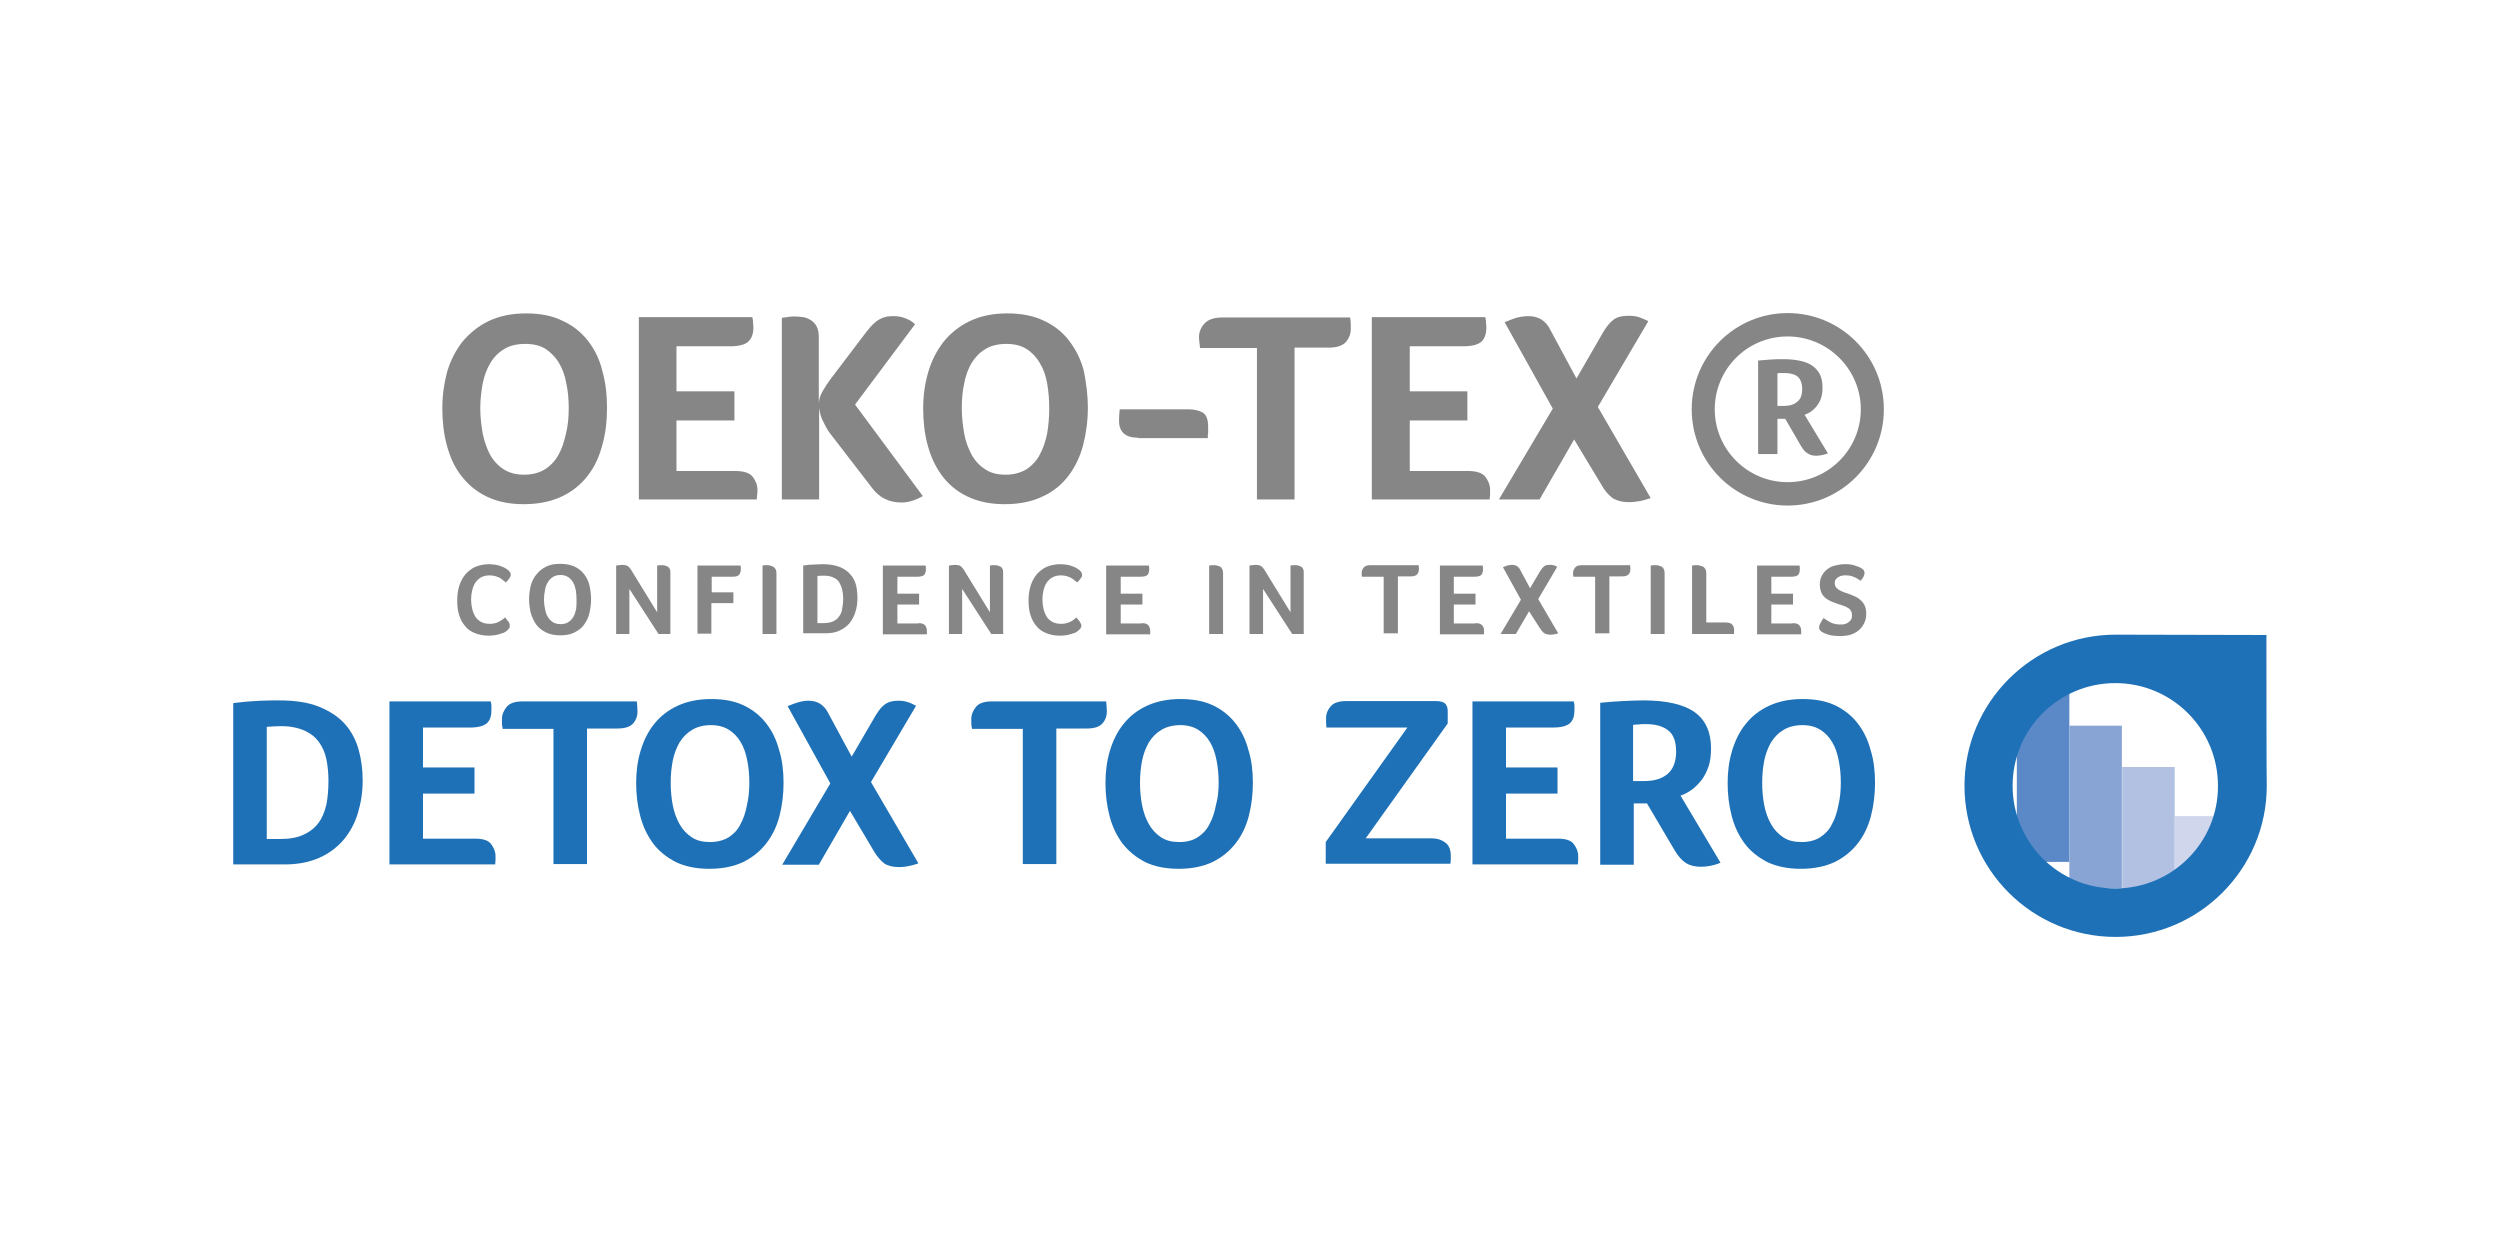 <svg xmlns="http://www.w3.org/2000/svg" id="Layer_1" viewBox="0 0 500 250"><defs><style>.cls-1{fill:#b2c0e2;}.cls-2{fill:#1e71b7;}.cls-3{fill:#868686;}.cls-4{fill:#d0d7ed;}.cls-5{fill:#88a4d4;}.cls-6{fill:#5b88c6;}</style></defs><rect class="cls-6" x="403.365" y="136.662" width="10.505" height="35.716"></rect><rect class="cls-5" x="413.87" y="145.134" width="10.505" height="32.531"></rect><rect class="cls-1" x="424.442" y="153.402" width="10.505" height="26.228"></rect><rect class="cls-4" x="434.947" y="163.229" width="10.505" height="10.911"></rect><path class="cls-2" d="m453.285,126.999s-29.617-.068-30.159-.068c-16.672,0-30.227,13.555-30.227,30.227s13.487,30.227,30.227,30.227c16.672,0,30.227-13.555,30.227-30.227-.068-.339-.068-30.159-.068-30.159m-30.227,50.694c-11.386,0-20.535-9.217-20.535-20.535,0-11.386,9.217-20.535,20.535-20.535,11.386,0,20.535,9.217,20.535,20.535.068,11.318-9.149,20.535-20.535,20.535"></path><path class="cls-3" d="m101.543,125.983c-.068.068-.203.203-.407.339-.203.136-.407.271-.746.339-.339.136-.678.203-1.152.339-.474.068-.949.136-1.491.136-1.084,0-2.033-.203-2.846-.542-.813-.339-1.491-.813-1.966-1.491-.542-.61-.881-1.356-1.152-2.236-.271-.881-.339-1.83-.339-2.846,0-1.017.136-1.966.407-2.846.271-.881.678-1.627,1.22-2.304.542-.61,1.22-1.152,1.966-1.491.813-.339,1.762-.542,2.779-.542.542,0,1.017.068,1.423.136.407.068.813.203,1.152.339s.61.271.813.407.407.271.474.339c.135.136.203.271.339.407.068.136.136.339.136.474,0,.271-.136.542-.339.813-.203.271-.406.542-.677.746-.136-.136-.339-.339-.542-.474-.203-.136-.407-.339-.678-.474s-.542-.203-.881-.339c-.339-.068-.678-.136-1.084-.136-.678,0-1.288.136-1.762.407-.474.271-.813.61-1.152,1.084-.271.474-.474.949-.61,1.559-.136.61-.203,1.152-.203,1.762,0,.61.068,1.22.203,1.83.136.61.339,1.084.61,1.559.271.474.678.813,1.152,1.084.474.271,1.084.407,1.83.407.407,0,.746-.068,1.017-.136.339-.068.61-.203.813-.339.271-.136.474-.271.678-.407s.339-.271.474-.407c.068.068.203.203.271.339.136.136.203.271.339.407.068.136.203.271.271.474.068.136.068.271.068.407,0,.203,0,.339-.068.474s-.203.271-.339.407"></path><path class="cls-3" d="m118.216,119.883c0,.949-.136,1.898-.339,2.779-.203.881-.61,1.626-1.084,2.304-.474.678-1.152,1.152-1.965,1.559-.813.407-1.762.542-2.846.542-1.084,0-2.033-.203-2.847-.61-.746-.407-1.423-.881-1.897-1.559-.474-.678-.813-1.423-1.084-2.304-.203-.881-.339-1.762-.339-2.779,0-.949.136-1.83.339-2.711.271-.881.61-1.627,1.152-2.237.542-.678,1.152-1.152,1.966-1.559.813-.407,1.694-.542,2.847-.542,1.084,0,1.965.203,2.779.542.745.339,1.423.881,1.898,1.491.474.61.881,1.355,1.084,2.236.203.949.339,1.83.339,2.846m-2.914,0c0-.678-.068-1.288-.136-1.83-.136-.61-.271-1.084-.542-1.559s-.61-.813-1.017-1.084c-.407-.271-.949-.407-1.491-.407-.61,0-1.152.136-1.559.407s-.746.61-1.017,1.084c-.271.474-.474.949-.542,1.559-.136.61-.203,1.22-.203,1.83,0,.678.068,1.288.203,1.898s.271,1.152.542,1.559c.271.474.61.813,1.017,1.084.407.271.949.407,1.559.407s1.152-.136,1.559-.407c.407-.271.746-.61,1.017-1.084.271-.474.407-1.016.542-1.559.068-.61.068-1.22.068-1.898"></path><path class="cls-3" d="m134.074,126.796h-2.372l-5.828-9.014v9.014h-2.643v-13.69c.136,0,.339-.068.542-.068s.474-.068.678-.068c.407,0,.746.068,1.017.203s.474.407.678.678l5.286,8.607v-9.353c.203,0,.339-.068.542-.068h.407c.203,0,.407,0,.61.068.203.068.407.136.542.203.136.136.339.271.407.474.136.203.136.474.136.813v12.199Z"></path><path class="cls-3" d="m142.275,118.46h4.405v2.169h-4.405v6.1h-2.779v-13.622h8.607c0,.136.068.271.068.407v.407c0,.407-.136.746-.339,1.016-.203.271-.678.407-1.288.407h-4.202v3.118h-.068Z"></path><path class="cls-3" d="m152.441,113.106c.203,0,.407-.068.542-.068h.407c.203,0,.407,0,.61.068s.407.136.61.203c.203.136.339.271.474.474s.203.474.203.813v12.199h-2.779v-13.69h-.068Z"></path><path class="cls-3" d="m171.485,119.68c0,.949-.136,1.898-.407,2.711-.271.881-.678,1.626-1.152,2.236-.542.61-1.22,1.152-2.033,1.491-.813.407-1.762.542-2.914.542h-4.338v-13.555c.881-.136,1.627-.203,2.237-.203.61,0,1.152-.068,1.626-.068,1.356,0,2.508.203,3.389.542.881.339,1.626.881,2.169,1.491.542.61.949,1.356,1.152,2.169.203.881.271,1.762.271,2.643m-2.846.068c0-.61-.068-1.22-.203-1.83-.136-.542-.339-1.016-.61-1.491-.271-.407-.678-.746-1.22-.949-.542-.271-1.152-.339-1.898-.339-.407,0-.813,0-1.22.068v9.421h1.152c.813,0,1.491-.136,1.965-.339.542-.271.949-.542,1.22-1.017.339-.407.542-.949.61-1.559.136-.61.203-1.22.203-1.965"></path><path class="cls-3" d="m183.684,124.627c.678,0,1.084.136,1.356.474.203.271.339.61.339,1.016v.746h-8.811v-13.758h8.539c0,.136.068.271.068.407v.407c0,.474-.136.813-.339,1.084-.271.203-.678.339-1.356.339h-3.999v3.389h4.337v2.169h-4.337v3.795h4.202v-.068Z"></path><path class="cls-3" d="m200.627,126.796h-2.372l-5.828-9.014v9.014h-2.643v-13.69c.136,0,.339-.068.542-.068s.474-.068.678-.068c.407,0,.745.068,1.016.203s.474.407.678.678l5.286,8.607v-9.353c.203,0,.339-.068.542-.068h.407c.203,0,.407,0,.61.068.203.068.407.136.542.203.203.136.339.271.407.474.136.203.136.474.136.813v12.199Z"></path><path class="cls-3" d="m215.809,125.983c-.068.068-.203.203-.407.339s-.407.271-.746.339c-.339.136-.678.203-1.152.339-.474.068-.949.136-1.491.136-1.084,0-2.033-.203-2.846-.542-.813-.339-1.491-.813-1.965-1.491-.542-.61-.881-1.356-1.152-2.236-.271-.881-.339-1.83-.339-2.846,0-1.017.136-1.966.407-2.846.271-.881.678-1.627,1.22-2.304.542-.61,1.22-1.152,1.965-1.491.813-.339,1.762-.542,2.779-.542.542,0,1.016.068,1.423.136.407.068.813.203,1.152.339s.61.271.813.407.339.271.474.339c.136.136.203.271.339.407.068.136.136.339.136.474,0,.271-.068.542-.339.813-.203.271-.407.542-.678.746-.136-.136-.339-.339-.542-.474-.203-.136-.407-.339-.678-.474-.271-.136-.542-.203-.881-.339-.339-.068-.678-.136-1.084-.136-.678,0-1.288.136-1.762.407-.474.271-.813.61-1.152,1.084-.271.474-.474.949-.61,1.559-.136.61-.203,1.152-.203,1.762,0,.61.068,1.22.203,1.83s.339,1.084.61,1.559c.271.474.678.813,1.152,1.084.474.271,1.084.407,1.83.407.407,0,.746-.068,1.017-.136.339-.068.61-.203.881-.339.271-.136.474-.271.61-.407.203-.136.339-.271.474-.407.068.068.203.203.271.339.136.136.203.271.339.407.068.136.203.271.271.474.068.136.136.271.136.407,0,.203-.068.339-.136.474s-.203.271-.339.407"></path><path class="cls-3" d="m228.347,124.627c.678,0,1.084.136,1.356.474.203.271.339.61.339,1.016v.746h-8.811v-13.758h8.539c0,.136.068.271.068.407v.407c0,.474-.136.813-.339,1.084-.271.203-.678.339-1.356.339h-3.999v3.389h4.337v2.169h-4.337v3.795h4.202v-.068Z"></path><path class="cls-3" d="m241.833,113.106c.203,0,.407-.068.542-.068h.407c.203,0,.407,0,.61.068l.61.203c.203.136.339.271.407.474.136.203.203.474.203.813v12.199h-2.779v-13.69Z"></path><path class="cls-3" d="m260.81,126.796h-2.372l-5.828-9.014v9.014h-2.711v-13.69c.136,0,.339-.068.542-.068s.474-.068.678-.068c.407,0,.746.068,1.017.203s.474.407.678.678l5.286,8.607v-9.353c.203,0,.339-.068.542-.068h.407c.203,0,.407,0,.61.068s.407.136.542.203c.203.136.339.271.407.474.136.203.136.474.136.813v12.199h.068Z"></path><path class="cls-3" d="m276.669,115.342h-4.27c0-.136-.068-.271-.068-.407v-.407c0-.339.136-.678.407-1.016.271-.339.678-.474,1.355-.474h9.624c.068.271.068.61.068.881,0,.339-.136.678-.339.949-.271.271-.678.407-1.288.407h-2.575v11.386h-2.846v-11.318h-.068Z"></path><path class="cls-3" d="m295.103,124.627c.678,0,1.084.136,1.355.474.271.271.339.61.339,1.016v.746h-8.811v-13.758h8.539c0,.136.068.271.068.407v.407c0,.474-.136.813-.339,1.084-.271.203-.678.339-1.355.339h-4.134v3.389h4.338v2.169h-4.338v3.795h4.338v-.068Z"></path><path class="cls-3" d="m305.811,122.255l-2.643,4.541h-3.05l4.066-6.845-3.592-6.506c.271-.136.542-.203.881-.339.271-.068.61-.136.949-.136.746,0,1.288.339,1.626,1.017l1.966,3.66,2.033-3.456c.271-.407.542-.745.813-.949.271-.203.61-.271,1.084-.271.271,0,.542,0,.746.068.203.068.474.136.746.339l-3.795,6.438,3.999,6.845c-.271.068-.542.203-.813.203-.271.068-.542.068-.813.068-.542,0-.949-.136-1.22-.339-.271-.203-.542-.542-.813-.949l-2.169-3.389Z"></path><path class="cls-3" d="m318.959,115.342h-4.27c0-.136-.068-.271-.068-.407v-.407c0-.339.136-.678.407-1.016.271-.339.678-.474,1.355-.474h9.624c.068.271.068.61.068.881,0,.339-.136.678-.339.949-.271.271-.678.407-1.288.407h-2.575v11.386h-2.846v-11.318h-.068Z"></path><path class="cls-3" d="m330.142,113.106c.203,0,.407-.068.542-.068h.407c.203,0,.407,0,.61.068.203.068.407.136.61.203.203.136.339.271.407.474.136.203.203.474.203.813v12.199h-2.779v-13.69Z"></path><path class="cls-3" d="m341.189,124.492h3.999c.339,0,.61.068.813.136.203.068.407.203.474.339.136.136.203.271.271.474.068.203.068.339.068.542v.813h-8.404v-13.69c.203,0,.407-.068.542-.068h.407c.203,0,.407,0,.61.068.203.068.407.136.61.203.203.136.339.271.474.474s.203.474.203.813v9.895h-.068Z"></path><path class="cls-3" d="m358.539,124.627c.678,0,1.084.136,1.355.474.203.271.339.61.339,1.016v.746h-8.811v-13.758h8.472c0,.136.068.271.068.407v.407c0,.474-.136.813-.339,1.084-.271.203-.678.339-1.356.339h-3.999v3.389h4.338v2.169h-4.338v3.795h4.27v-.068Z"></path><path class="cls-3" d="m364.706,123.611c.407.271.881.61,1.423.881.542.271,1.22.407,1.966.407.271,0,.542,0,.813-.068.271-.068.542-.203.746-.339s.407-.339.542-.542.203-.542.203-.881c0-.339-.068-.678-.203-.881-.136-.271-.339-.474-.61-.61-.271-.136-.542-.339-.881-.407-.339-.136-.678-.271-1.016-.339-.407-.136-.881-.339-1.288-.474-.474-.203-.813-.407-1.22-.678-.339-.271-.678-.678-.881-1.084-.203-.474-.339-1.017-.339-1.694,0-.678.136-1.22.407-1.762.271-.474.61-.949,1.084-1.288.474-.339.949-.61,1.559-.746s1.22-.271,1.83-.271c.474,0,.881,0,1.288.068.407.068.746.136,1.017.271.339.068.542.203.745.271s.407.203.474.271c.407.203.542.542.542.949,0,.136-.068.407-.203.678-.136.271-.339.542-.61.813-.339-.271-.745-.542-1.288-.746-.542-.271-1.084-.339-1.694-.339-.271,0-.474,0-.746.068s-.474.136-.678.271c-.203.136-.407.271-.542.474-.136.203-.203.474-.203.746s.068.542.203.746c.136.203.339.407.542.542.203.136.474.271.813.407.339.136.61.271.949.339.407.136.881.339,1.356.542.474.203.881.407,1.22.746.339.271.678.678.881,1.084.203.474.339,1.017.339,1.694,0,.745-.136,1.355-.407,1.898-.271.542-.61,1.017-1.084,1.423-.474.407-1.016.678-1.626.881s-1.355.271-2.101.271c-.949,0-1.762-.068-2.372-.271-.61-.203-1.017-.407-1.288-.542-.136-.136-.271-.203-.407-.407-.136-.136-.136-.339-.136-.542s.068-.542.271-.813c.203-.407.407-.746.61-1.017"></path><path class="cls-3" d="m121.401,81.591c0,2.575-.271,5.083-.949,7.455-.61,2.304-1.559,4.405-2.914,6.099-1.356,1.762-3.118,3.185-5.151,4.134-2.101,1.017-4.677,1.559-7.658,1.559-2.914,0-5.422-.542-7.455-1.559-2.101-1.017-3.727-2.44-5.083-4.202-1.356-1.762-2.236-3.795-2.846-6.099-.61-2.304-.881-4.744-.881-7.32,0-2.508.339-4.947.949-7.252.678-2.304,1.694-4.27,3.05-6.032,1.423-1.694,3.118-3.118,5.218-4.134,2.101-1.016,4.609-1.559,7.523-1.559,2.846,0,5.286.474,7.32,1.491,2.101.949,3.727,2.304,5.083,3.999,1.288,1.694,2.304,3.66,2.846,5.964.678,2.372.949,4.812.949,7.455m-7.658.068c0-1.762-.136-3.389-.474-4.947-.271-1.559-.745-2.914-1.491-4.134-.678-1.152-1.627-2.101-2.643-2.779-1.084-.678-2.44-1.016-4.066-1.016-1.694,0-3.118.339-4.202,1.016-1.152.678-2.101,1.627-2.779,2.779-.746,1.22-1.22,2.576-1.559,4.134-.271,1.559-.474,3.185-.474,4.947,0,1.762.203,3.389.474,5.015.339,1.627.813,2.982,1.491,4.27.678,1.22,1.627,2.236,2.711,2.914,1.152.746,2.507,1.084,4.134,1.084s3.05-.407,4.134-1.084c1.152-.746,2.033-1.694,2.711-2.914.678-1.22,1.152-2.643,1.491-4.27.407-1.626.542-3.253.542-5.015"></path><path class="cls-3" d="m146.951,94.197c1.762,0,2.914.339,3.592,1.152.61.813.949,1.694.949,2.643,0,.407,0,.746-.068,1.017,0,.271-.068.542-.068.881h-23.585v-36.462h22.704c.068.407.136.745.136,1.016s.068.61.068,1.017c0,1.288-.339,2.236-1.017,2.846-.61.61-1.898.949-3.592.949h-10.776v9.014h11.589v5.828h-11.589v10.098h11.657Z"></path><path class="cls-3" d="m156.372,63.564c.542-.068,1.017-.136,1.491-.203.474-.068.881-.068,1.084-.068.542,0,1.084.068,1.694.136.542.068,1.084.339,1.559.61.474.339.881.746,1.152,1.288.271.542.407,1.288.407,2.169v13.148c.068-.881.339-1.694.746-2.372.474-.813.949-1.559,1.491-2.304l7.455-9.827c.881-1.084,1.694-1.898,2.508-2.304.813-.474,1.694-.61,2.643-.61s1.83.136,2.575.474c.746.271,1.356.678,1.83,1.152l-11.996,16.062,13.555,18.299c-1.423.813-2.846,1.288-4.27,1.288-2.44,0-4.405-.949-5.828-2.846l-7.93-10.301c-.745-.881-1.288-1.762-1.762-2.779-.542-.949-.813-1.965-.949-2.982v18.299h-7.455v-36.326Z"></path><path class="cls-3" d="m217.571,81.591c0,2.575-.339,5.083-.949,7.455-.61,2.304-1.627,4.405-2.914,6.099-1.356,1.762-3.05,3.185-5.151,4.134-2.101,1.017-4.676,1.559-7.591,1.559-2.982,0-5.422-.542-7.523-1.559-2.101-1.017-3.795-2.44-5.083-4.202-1.288-1.762-2.237-3.795-2.846-6.099-.61-2.304-.881-4.744-.881-7.32,0-2.508.339-4.947,1.017-7.252.678-2.304,1.694-4.27,3.05-6.032,1.355-1.694,3.117-3.118,5.218-4.134,2.101-1.016,4.609-1.559,7.523-1.559,2.846,0,5.286.474,7.387,1.491,2.033.949,3.728,2.304,5.015,3.999,1.288,1.694,2.304,3.66,2.914,5.964.474,2.372.813,4.812.813,7.455m-7.726.068c0-1.762-.136-3.389-.407-4.947-.271-1.559-.746-2.914-1.491-4.134-.678-1.152-1.559-2.101-2.643-2.779-1.084-.678-2.44-1.016-3.999-1.016-1.626,0-3.118.339-4.202,1.016-1.152.678-2.033,1.627-2.779,2.779-.678,1.22-1.22,2.576-1.491,4.134-.339,1.559-.474,3.185-.474,4.947,0,1.762.203,3.389.474,5.015.271,1.627.813,2.982,1.491,4.27.678,1.22,1.627,2.236,2.711,2.914,1.084.746,2.44,1.084,4.134,1.084,1.626,0,2.982-.407,4.134-1.084,1.084-.746,2.033-1.694,2.643-2.914.678-1.22,1.152-2.643,1.491-4.27.271-1.626.407-3.253.407-5.015"></path><path class="cls-3" d="m227.669,87.555c-2.575,0-3.863-1.152-3.863-3.389,0-.813.068-1.559.136-2.304h13.622c1.22,0,2.169.203,2.914.61.746.407,1.152,1.355,1.152,2.846v1.152c-.068.407-.068.745-.068,1.152h-13.893v-.068Z"></path><path class="cls-3" d="m251.389,69.596h-11.386v-.068c-.068-.474-.068-.813-.136-1.084,0-.271-.068-.61-.068-1.017,0-.949.339-1.898,1.084-2.711.746-.813,1.898-1.22,3.592-1.22h25.55c.136.745.136,1.559.136,2.304,0,.949-.339,1.83-.949,2.575-.678.746-1.83,1.152-3.456,1.152h-6.845v30.362h-7.523v-30.294Z"></path><path class="cls-3" d="m293.476,94.197c1.762,0,2.914.339,3.592,1.152.61.813.949,1.694.949,2.643v1.017c-.068.271-.068.542-.068.881h-23.585v-36.462h22.704c.068.407.136.745.136,1.016s.068.61.068,1.017c0,1.288-.339,2.236-.949,2.846-.678.61-1.898.949-3.66.949h-10.708v9.014h11.521v5.828h-11.521v10.098h11.521Z"></path><path class="cls-3" d="m314.825,87.894l-6.913,11.996h-8.133l10.776-18.163-9.624-17.282c.746-.339,1.491-.61,2.304-.881.813-.203,1.626-.339,2.44-.339,1.965,0,3.456.881,4.337,2.643l5.286,9.827,5.354-9.285c.678-1.152,1.423-2.033,2.101-2.508.745-.542,1.694-.746,2.982-.746.745,0,1.423.068,2.033.271s1.22.474,1.898.813l-10.098,17.147,10.573,18.231c-.678.203-1.423.474-2.236.61-.746.136-1.423.203-2.101.203-1.423,0-2.576-.339-3.389-.881-.746-.61-1.491-1.423-2.033-2.44l-5.557-9.217Z"></path><path class="cls-3" d="m357.522,67.291c8.065,0,14.639,6.574,14.639,14.571,0,8.065-6.574,14.571-14.639,14.571s-14.571-6.574-14.571-14.571c0-8.065,6.506-14.571,14.571-14.571m0-4.676c-10.573,0-19.18,8.607-19.18,19.248s8.607,19.248,19.18,19.248c10.64,0,19.248-8.607,19.248-19.248s-8.607-19.248-19.248-19.248"></path><path class="cls-3" d="m364.503,77.457c0,.813-.068,1.491-.271,2.101-.203.61-.474,1.152-.813,1.559-.339.474-.746.813-1.152,1.152-.407.271-.881.542-1.355.678l4.676,7.726c-.339.136-.746.271-1.152.339-.407.068-.813.136-1.152.136-.678,0-1.288-.136-1.762-.474-.474-.271-.881-.746-1.288-1.423l-3.185-5.49h-1.559v7.048h-3.863v-18.705c.881-.068,1.694-.135,2.575-.203.881-.068,1.694-.068,2.372-.068,2.711,0,4.744.474,5.964,1.355,1.356,1.017,1.966,2.372,1.966,4.27m-4.066.339c0-1.152-.339-2.033-.949-2.508-.61-.474-1.491-.678-2.508-.678h-.881c-.271,0-.474,0-.61.068v6.506h1.288c1.152,0,2.033-.271,2.643-.813.745-.542,1.016-1.423,1.016-2.575"></path><path class="cls-2" d="m72.537,156.074c0,2.304-.339,4.473-.949,6.506-.61,2.033-1.559,3.795-2.847,5.354-1.287,1.491-2.846,2.711-4.812,3.592-1.965.881-4.27,1.356-6.913,1.356h-10.369v-32.26c2.101-.271,3.863-.407,5.354-.474,1.491-.068,2.779-.068,3.795-.068,3.253,0,5.896.407,8.065,1.288,2.169.881,3.863,2.033,5.151,3.456,1.288,1.491,2.169,3.185,2.711,5.083.542,1.965.813,3.999.813,6.167m-6.845.068c0-1.491-.136-2.914-.407-4.27-.271-1.355-.813-2.508-1.491-3.456-.746-1.016-1.694-1.762-2.914-2.304-1.22-.542-2.779-.881-4.609-.881-.949,0-1.898.068-2.914.136v22.433h2.643c1.897,0,3.524-.271,4.744-.881,1.22-.542,2.236-1.355,2.982-2.372.746-1.017,1.22-2.236,1.559-3.66.271-1.423.407-2.982.407-4.744"></path><path class="cls-2" d="m95.037,167.731c1.559,0,2.643.339,3.185,1.084.542.746.881,1.491.881,2.372v.881c0,.271-.068.542-.068.813h-21.145v-32.599h20.264c.068.339.136.678.136.881v.881c0,1.152-.271,1.965-.881,2.575-.61.542-1.694.881-3.253.881h-9.556v7.997h10.301v5.219h-10.301v9.014h10.437v0Z"></path><path class="cls-2" d="m110.693,145.772h-10.166v-.068c-.068-.407-.136-.745-.136-.949v-.949c0-.881.339-1.694.949-2.44.61-.746,1.694-1.084,3.185-1.084h22.84c.068.678.136,1.356.136,2.101,0,.813-.271,1.626-.881,2.304-.61.678-1.627,1.016-3.118,1.016h-6.1v27.109h-6.71v-27.042Z"></path><path class="cls-2" d="m156.711,156.548c0,2.304-.271,4.541-.813,6.642-.542,2.101-1.423,3.931-2.643,5.49-1.22,1.559-2.711,2.779-4.609,3.728-1.898.881-4.134,1.355-6.777,1.355s-4.88-.474-6.709-1.355c-1.83-.949-3.389-2.169-4.541-3.728-1.152-1.559-2.033-3.389-2.575-5.49-.542-2.101-.813-4.27-.813-6.574,0-2.236.271-4.405.881-6.438.61-2.033,1.491-3.863,2.711-5.354,1.22-1.559,2.779-2.779,4.676-3.66,1.898-.881,4.134-1.356,6.71-1.356s4.744.407,6.574,1.288c1.83.881,3.321,2.101,4.473,3.592,1.152,1.491,2.033,3.253,2.575,5.354.61,1.898.881,4.134.881,6.506m-6.845,0c0-1.559-.136-3.05-.407-4.405-.271-1.423-.678-2.643-1.288-3.66-.61-1.084-1.423-1.898-2.372-2.508-.949-.61-2.169-.949-3.592-.949-1.491,0-2.779.339-3.795.949-1.016.61-1.83,1.423-2.508,2.508-.61,1.084-1.084,2.304-1.355,3.66-.271,1.423-.407,2.846-.407,4.405,0,1.559.136,3.05.407,4.473.271,1.423.746,2.711,1.355,3.795.61,1.084,1.423,1.965,2.44,2.643,1.017.678,2.237.949,3.66.949,1.491,0,2.711-.339,3.728-.949,1.016-.678,1.83-1.491,2.372-2.643.61-1.084,1.017-2.372,1.288-3.795.339-1.423.474-2.914.474-4.473"></path><path class="cls-2" d="m169.994,162.173l-6.235,10.776h-7.319l9.624-16.266-8.539-15.452c.678-.271,1.355-.542,2.033-.746.678-.203,1.423-.339,2.169-.339,1.762,0,3.05.813,3.863,2.372l4.744,8.811,4.812-8.268c.61-1.016,1.22-1.762,1.898-2.236.678-.474,1.491-.678,2.643-.678.678,0,1.288.068,1.83.271.542.136,1.084.407,1.694.746l-9.014,15.249,9.488,16.265c-.61.203-1.288.407-1.965.542-.678.136-1.288.203-1.898.203-1.288,0-2.304-.271-2.982-.745-.678-.542-1.288-1.22-1.898-2.169l-4.947-8.336Z"></path><path class="cls-2" d="m204.558,145.772h-10.166v-.068c-.068-.407-.135-.745-.135-.949v-.949c0-.881.339-1.694.949-2.44.61-.746,1.694-1.084,3.185-1.084h22.84c.068.678.136,1.356.136,2.101,0,.813-.271,1.626-.881,2.304s-1.626,1.016-3.118,1.016h-6.1v27.109h-6.709v-27.042Z"></path><path class="cls-2" d="m250.576,156.548c0,2.304-.271,4.541-.813,6.642-.542,2.101-1.423,3.931-2.643,5.49-1.22,1.559-2.711,2.779-4.609,3.728-1.898.881-4.134,1.355-6.777,1.355s-4.88-.474-6.71-1.355c-1.83-.949-3.321-2.169-4.541-3.728-1.152-1.559-2.033-3.389-2.575-5.49-.542-2.101-.813-4.27-.813-6.574,0-2.236.271-4.405.881-6.438.61-2.033,1.491-3.863,2.711-5.354,1.22-1.559,2.779-2.779,4.676-3.66,1.898-.881,4.134-1.356,6.71-1.356,2.575,0,4.744.407,6.574,1.288,1.83.881,3.321,2.101,4.473,3.592,1.152,1.491,2.033,3.253,2.575,5.354.61,1.898.881,4.134.881,6.506m-6.845,0c0-1.559-.136-3.05-.407-4.405-.271-1.423-.678-2.643-1.288-3.66-.61-1.084-1.423-1.898-2.372-2.508-.949-.61-2.169-.949-3.592-.949-1.491,0-2.779.339-3.795.949-1.017.61-1.83,1.423-2.508,2.508-.61,1.084-1.084,2.304-1.356,3.66-.271,1.423-.407,2.846-.407,4.405,0,1.559.136,3.05.407,4.473.271,1.423.746,2.711,1.356,3.795.61,1.084,1.423,1.965,2.44,2.643,1.017.678,2.236.949,3.66.949,1.491,0,2.711-.339,3.66-.949,1.017-.678,1.83-1.491,2.372-2.643.61-1.084,1.017-2.372,1.288-3.795.407-1.423.542-2.914.542-4.473"></path><path class="cls-2" d="m265.147,172.882v-4.473l16.333-22.907h-16.198v-.068c0-.339-.068-.61-.068-.881v-.949c0-.881.339-1.694.949-2.372.61-.678,1.626-1.017,3.118-1.017h17.892c.813,0,1.423.136,1.83.474.339.339.542.813.542,1.559v2.44l-16.401,22.975h12.877c.746,0,1.423.068,1.965.271.542.203.949.474,1.288.745.339.339.542.678.678,1.084.136.407.203.813.203,1.22v.949c0,.271-.068.542-.068.813h-24.94v.136Z"></path><path class="cls-2" d="m311.572,167.731c1.559,0,2.643.339,3.185,1.084.542.746.881,1.491.881,2.372v.881c0,.271-.068.542-.068.813h-21.077v-32.599h20.264c.068.339.136.678.136.881v.881c0,1.152-.271,1.965-.881,2.575-.61.542-1.694.881-3.253.881h-9.556v7.997h10.302v5.219h-10.302v9.014h10.369v0Z"></path><path class="cls-2" d="m342.205,149.635c0,1.355-.136,2.575-.474,3.592-.339,1.016-.813,1.965-1.356,2.711-.61.745-1.22,1.423-1.965,1.965-.746.542-1.491.949-2.304,1.22l7.997,13.419c-.61.271-1.288.474-1.965.61-.678.136-1.356.203-1.966.203-1.22,0-2.236-.271-2.982-.746-.813-.542-1.559-1.355-2.237-2.508l-5.557-9.42h-2.643v12.267h-6.709v-32.395c1.491-.136,2.982-.271,4.473-.339,1.491-.068,2.914-.136,4.134-.136,4.676,0,8.133.813,10.301,2.372,2.169,1.559,3.253,3.999,3.253,7.184m-6.981.678c0-2.033-.542-3.456-1.626-4.27-1.084-.813-2.508-1.22-4.405-1.22-.61,0-1.084,0-1.491.068-.407,0-.746.068-1.084.068v11.25h2.304c1.966,0,3.456-.474,4.609-1.423,1.152-1.017,1.694-2.508,1.694-4.473"></path><path class="cls-2" d="m375.007,156.548c0,2.304-.271,4.541-.813,6.642-.542,2.101-1.423,3.931-2.643,5.49-1.22,1.559-2.711,2.779-4.609,3.728-1.898.881-4.134,1.355-6.777,1.355s-4.88-.474-6.709-1.355c-1.83-.949-3.389-2.169-4.541-3.728-1.152-1.559-2.033-3.389-2.575-5.49-.542-2.101-.813-4.27-.813-6.574,0-2.236.271-4.405.881-6.438.61-2.033,1.491-3.863,2.711-5.354,1.22-1.559,2.779-2.779,4.676-3.66,1.898-.881,4.134-1.356,6.71-1.356s4.744.407,6.574,1.288c1.83.881,3.321,2.101,4.473,3.592,1.152,1.491,2.033,3.253,2.575,5.354.61,1.898.881,4.134.881,6.506m-6.845,0c0-1.559-.136-3.05-.407-4.405-.271-1.423-.678-2.643-1.288-3.66-.61-1.084-1.423-1.898-2.372-2.508-.949-.61-2.169-.949-3.592-.949-1.491,0-2.779.339-3.795.949-1.017.61-1.83,1.423-2.508,2.508-.61,1.084-1.084,2.304-1.355,3.66-.271,1.423-.407,2.846-.407,4.405,0,1.559.136,3.05.407,4.473.271,1.423.746,2.711,1.355,3.795.61,1.084,1.423,1.965,2.44,2.643,1.016.678,2.236.949,3.727.949,1.423,0,2.711-.339,3.66-.949,1.017-.678,1.83-1.491,2.372-2.643.61-1.084,1.017-2.372,1.288-3.795.339-1.423.474-2.914.474-4.473"></path></svg>